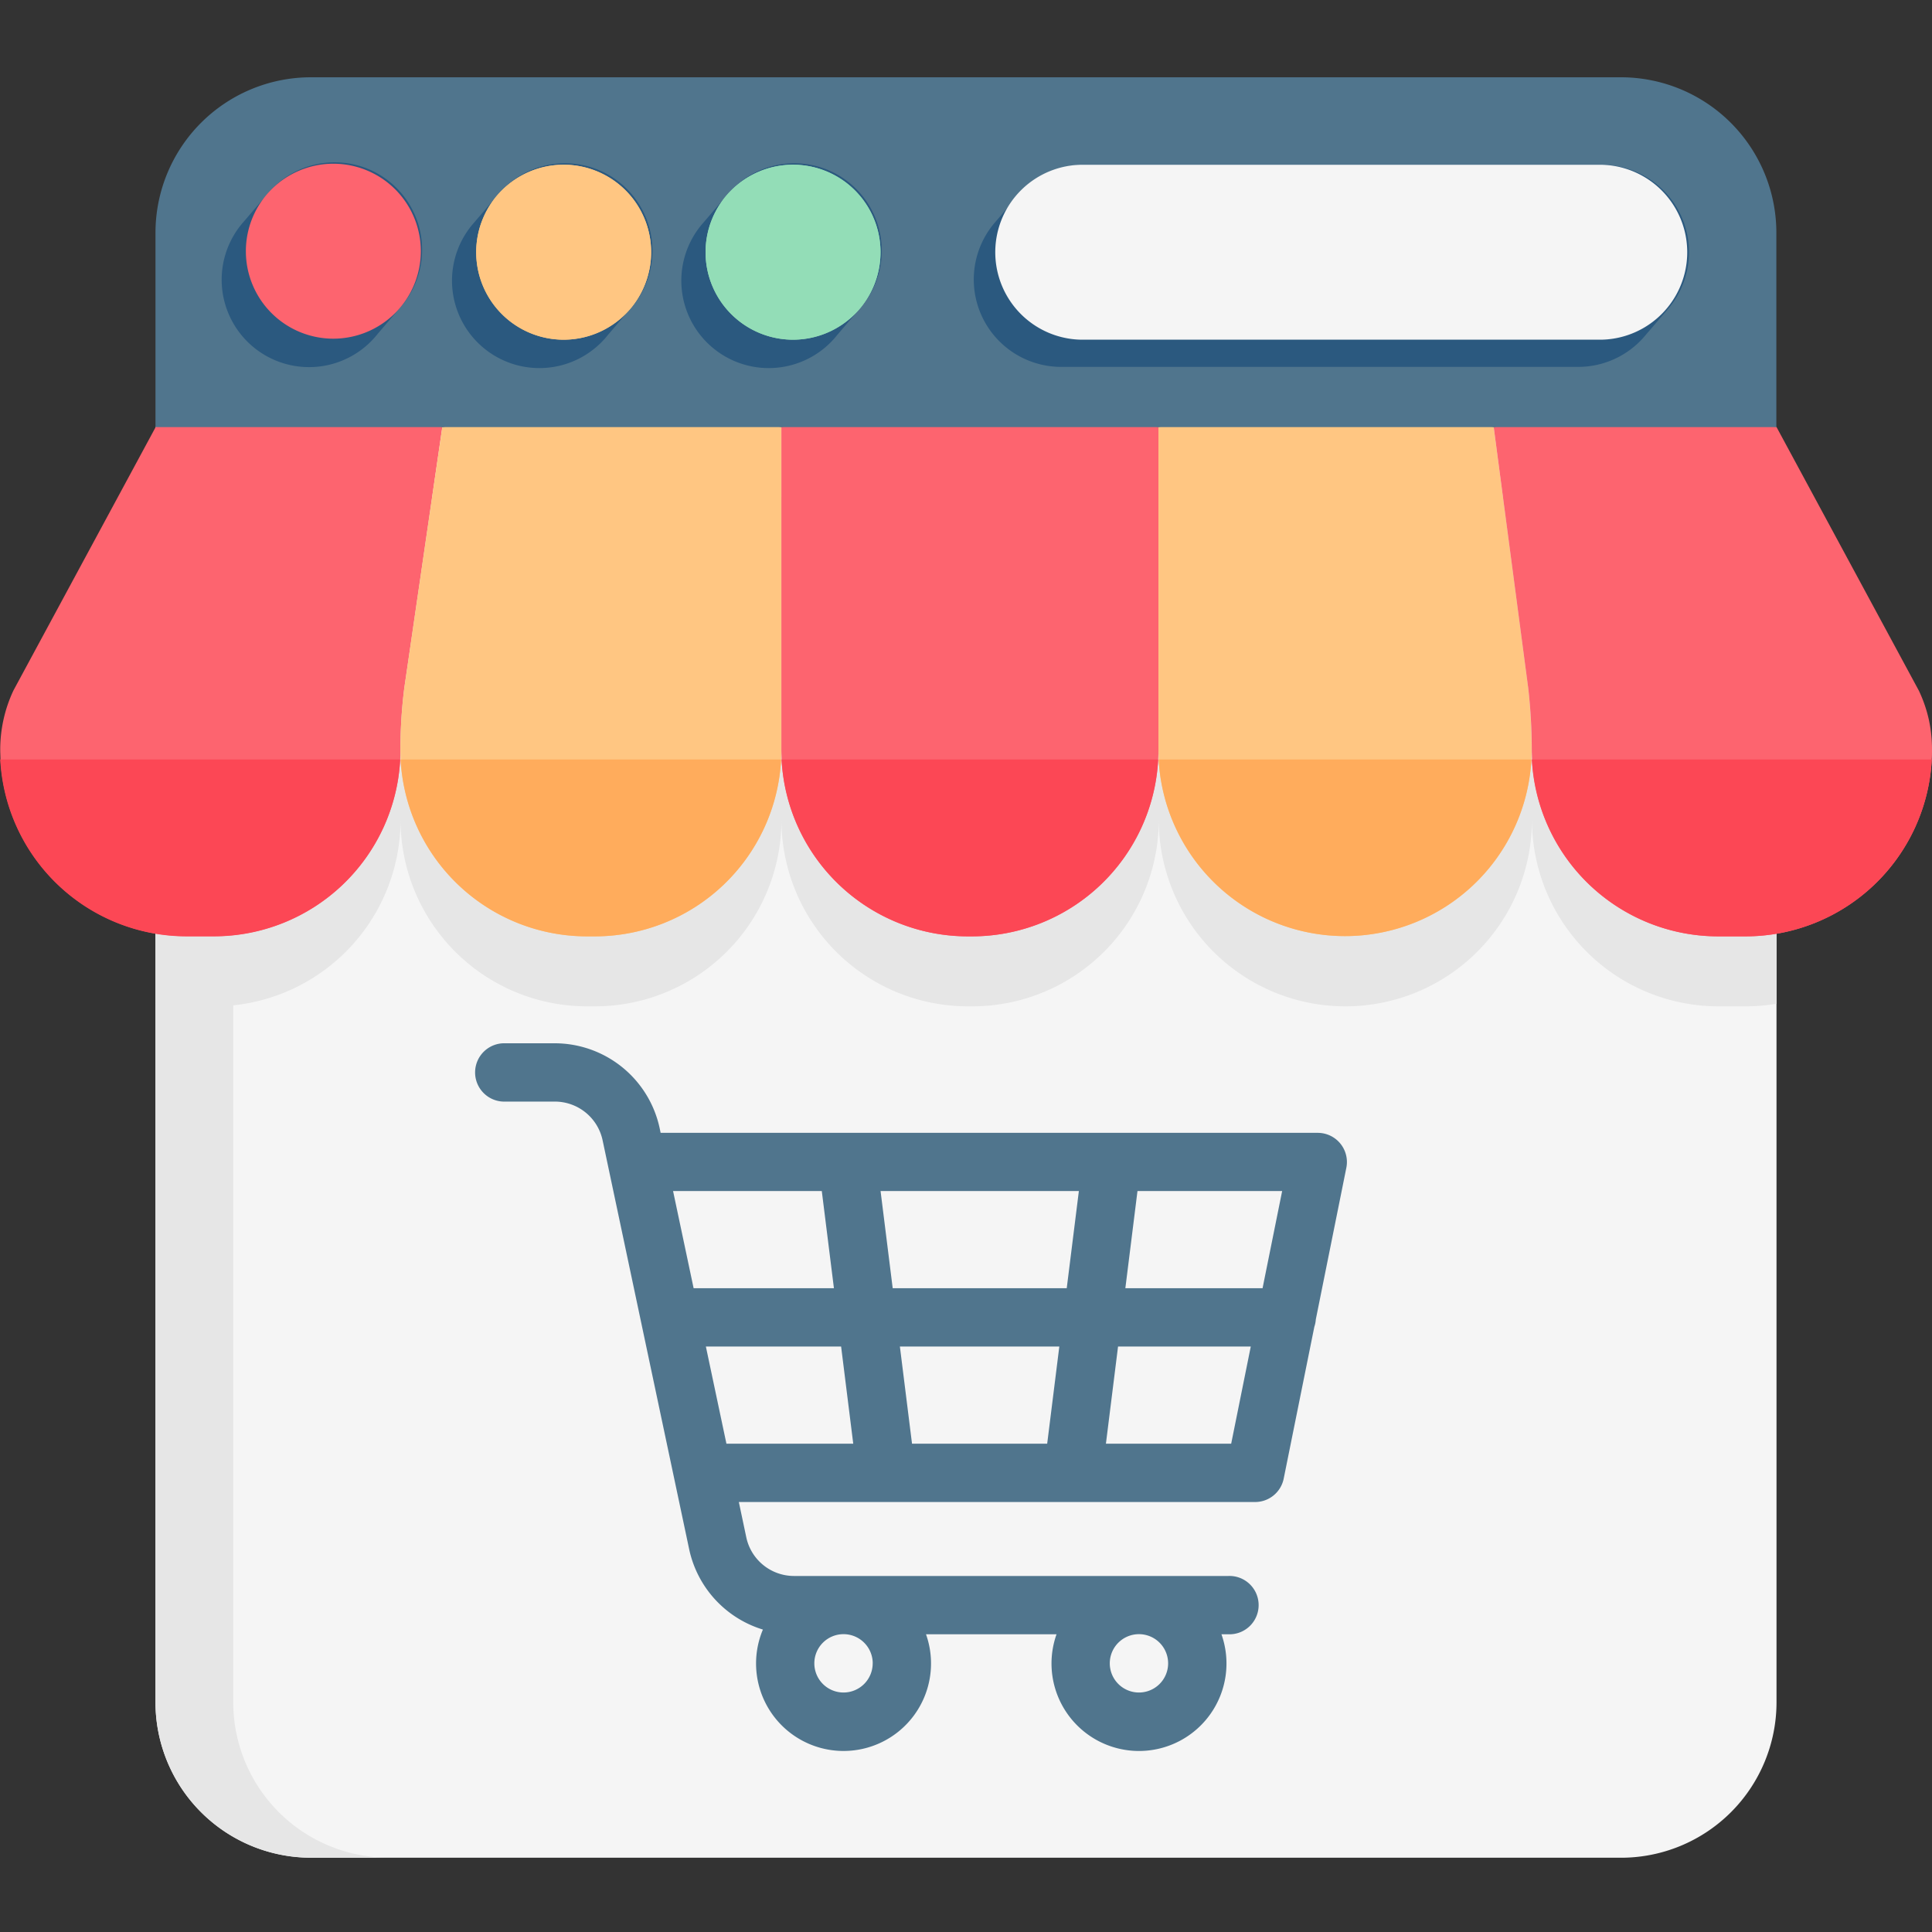 <?xml version="1.0" encoding="UTF-8"?>
<svg xmlns="http://www.w3.org/2000/svg" xmlns:xlink="http://www.w3.org/1999/xlink" width="50" height="50" viewBox="0 0 50 50">
  <rect x="0" y="0" width="50" height="50" fill="#333333" stroke="none"/>
  <defs>
    <clipPath id="clip-Built-in_ecommerce_features">
      <rect width="50" height="50"></rect>
    </clipPath>
  </defs>
  <g id="Built-in_ecommerce_features" data-name="Built-in ecommerce features" clip-path="url(#clip-Built-in_ecommerce_features)">
    <g id="online-shop" transform="translate(0 -17.5)">
      <path id="Path_524" data-name="Path 524" d="M81.952,109.5v33a4.024,4.024,0,0,1-4.024,4.024h-33.9A4.024,4.024,0,0,1,40,142.5v-33Z" transform="translate(-35.976 -80.946)" fill="#f5f5f5"></path>
      <path id="Path_525" data-name="Path 525" d="M46.036,146.522H44.024A4.024,4.024,0,0,1,40,142.5v-33h2.012v33A4.024,4.024,0,0,0,46.036,146.522Z" transform="translate(-35.976 -80.946)" fill="#e6e6e6"></path>
      <path id="Path_526" data-name="Path 526" d="M81.952,127.5v13.112a4.818,4.818,0,0,1-.8.067h-.7a4.829,4.829,0,0,1-4.829-4.829,4.829,4.829,0,1,1-9.658,0,4.829,4.829,0,0,1-4.829,4.829h-.1A4.829,4.829,0,0,1,56.2,135.85a4.829,4.829,0,0,1-4.829,4.829h-.2a4.829,4.829,0,0,1-4.829-4.829,4.829,4.829,0,0,1-4.829,4.829h-.7a4.818,4.818,0,0,1-.8-.067V127.5Z" transform="translate(-35.976 -97.135)" fill="#e6e6e6"></path>
      <path id="Path_527" data-name="Path 527" d="M11.447,100.506l-.983,6.746a12.759,12.759,0,0,0-.1,1.6c0,.085,0,.168-.006.252a4.829,4.829,0,0,1-4.823,4.577h-.7a4.83,4.83,0,0,1-4.823-4.577c0-.083-.006-.167-.006-.252a3.592,3.592,0,0,1,.343-1.533l3.681-6.817L7.407,99.5Z" transform="translate(0 -71.952)" fill="#fd646f"></path>
      <path id="Path_528" data-name="Path 528" d="M112.859,100.506v8.35c0,.085,0,.168-.006.252a4.829,4.829,0,0,1-4.823,4.577h-.2a4.83,4.83,0,0,1-4.823-4.577c0-.083-.006-.167-.006-.252a12.76,12.76,0,0,1,.1-1.6l.983-6.746,4.249-1.006Z" transform="translate(-92.638 -71.952)" fill="#ffc682"></path>
      <path id="Path_529" data-name="Path 529" d="M210.759,100.506v8.35c0,.085,0,.168-.006.252a4.829,4.829,0,0,1-4.823,4.577h-.1a4.829,4.829,0,0,1-4.823-4.577c0-.083-.006-.167-.006-.252v-8.35l4.98-1.006Z" transform="translate(-180.779 -71.952)" fill="#fd646f"></path>
      <path id="Path_530" data-name="Path 530" d="M307.658,108.856c0,.085,0,.168-.006.252a4.83,4.83,0,0,1-9.646,0c0-.083-.006-.167-.006-.252v-8.35l4.477-1.006,4.2,1.006.892,6.745A14.259,14.259,0,0,1,307.658,108.856Z" transform="translate(-268.02 -71.952)" fill="#ffc682"></path>
      <path id="Path_531" data-name="Path 531" d="M395.566,108.856c0,.085,0,.168-.006.252a4.829,4.829,0,0,1-4.823,4.577h-.7a4.83,4.83,0,0,1-4.823-4.577c0-.083-.006-.167-.006-.252a14.259,14.259,0,0,0-.092-1.6l-.892-6.745,3.652-1.006,3.67,1.006,3.681,6.817a3.548,3.548,0,0,1,.257.747A3.609,3.609,0,0,1,395.566,108.856Z" transform="translate(-345.566 -71.952)" fill="#fd646f"></path>
      <path id="Path_532" data-name="Path 532" d="M145.02,271.218a.755.755,0,0,0-.74-.9H127.273l-.025-.12A2.78,2.78,0,0,0,124.541,268h-1.287a.755.755,0,1,0,0,1.509h1.287a1.264,1.264,0,0,1,1.23,1l2.242,10.592a2.781,2.781,0,0,0,1.907,2.072,2.264,2.264,0,1,0,4.221.122h3.378a2.264,2.264,0,1,0,4.268,0h.18a.755.755,0,1,0,0-1.509H130.72a1.263,1.263,0,0,1-1.23-1l-.193-.914h13.361a.755.755,0,0,0,.74-.605l.793-3.93a.749.749,0,0,0,.038-.19Zm-12.259,12.829a.755.755,0,1,1-.755-.755A.755.755,0,0,1,132.762,284.046Zm7.646,0a.755.755,0,1,1-.755-.755A.755.755,0,0,1,140.407,284.046Zm2.444-9.708H139.3l.314-2.515h3.744Zm-9.072,4.024-.314-2.515h4.126l-.314,2.515Zm-.5-4.024-.314-2.515h5.132l-.314,2.515Zm-1.835-2.515.314,2.515h-3.631l-.532-2.515Zm-3,4.024h3.5l.314,2.515h-3.282Zm10.353,2.515.314-2.515h3.435l-.507,2.515Z" transform="translate(-110.176 -223.5)" fill="#50758d"></path>
      <path id="Path_533" data-name="Path 533" d="M.06,195H10.41a4.829,4.829,0,0,1-4.823,4.577h-.7A4.83,4.83,0,0,1,.06,195Z" transform="translate(-0.054 -157.844)" fill="#fc4755"></path>
      <path id="Path_534" data-name="Path 534" d="M103.06,195h9.847a4.829,4.829,0,0,1-4.823,4.577h-.2A4.83,4.83,0,0,1,103.06,195Z" transform="translate(-92.692 -157.844)" fill="#ffac5c"></path>
      <path id="Path_535" data-name="Path 535" d="M201.06,195h9.746a4.829,4.829,0,0,1-4.823,4.577h-.1A4.829,4.829,0,0,1,201.06,195Z" transform="translate(-180.833 -157.844)" fill="#fc4755"></path>
      <path id="Path_536" data-name="Path 536" d="M298.06,195h9.646a4.83,4.83,0,0,1-9.646,0Z" transform="translate(-268.074 -157.844)" fill="#ffac5c"></path>
      <path id="Path_537" data-name="Path 537" d="M404.41,195a4.829,4.829,0,0,1-4.823,4.577h-.7A4.83,4.83,0,0,1,394.06,195Z" transform="translate(-354.416 -157.844)" fill="#fc4755"></path>
      <path id="Path_538" data-name="Path 538" d="M40,28.554v-5.03A4.024,4.024,0,0,1,44.024,19.5h33.9a4.024,4.024,0,0,1,4.024,4.024v5.03Z" transform="translate(-35.976 0)" fill="#50758d"></path>
      <g id="Group_105" data-name="Group 105" transform="translate(5.76 21.738)">
        <path id="Path_539" data-name="Path 539" d="M61.838,45.482a2.262,2.262,0,1,0-3.469-2.9l-.575.671a2.262,2.262,0,1,0,3.47,2.9Z" transform="translate(-57.25 -41.75)" fill="#2b597f"></path>
        <path id="Path_540" data-name="Path 540" d="M121.088,45.732a2.262,2.262,0,1,0-3.469-2.9l-.575.671a2.262,2.262,0,1,0,3.47,2.9Z" transform="translate(-110.539 -41.975)" fill="#2b597f"></path>
        <path id="Path_541" data-name="Path 541" d="M180.088,45.732a2.262,2.262,0,1,0-3.469-2.9l-.575.671a2.262,2.262,0,1,0,3.47,2.9Z" transform="translate(-163.604 -41.975)" fill="#2b597f"></path>
      </g>
      <path id="Path_542" data-name="Path 542" d="M65.514,46.277a2.264,2.264,0,1,1,2.264-2.264A2.266,2.266,0,0,1,65.514,46.277Z" transform="translate(-56.887 -20.012)" fill="#fd646f"></path>
      <path id="Path_543" data-name="Path 543" d="M124.764,46.527a2.264,2.264,0,1,1,2.264-2.264A2.266,2.266,0,0,1,124.764,46.527Z" transform="translate(-110.176 -20.236)" fill="#ffc682"></path>
      <path id="Path_544" data-name="Path 544" d="M183.764,46.527a2.264,2.264,0,1,1,2.264-2.264A2.266,2.266,0,0,1,183.764,46.527Z" transform="translate(-163.24 -20.236)" fill="#93ddb7"></path>
      <path id="Path_545" data-name="Path 545" d="M268.468,45.732A2.262,2.262,0,0,0,266.747,42h-13.38a2.26,2.26,0,0,0-1.749.828l-.575.671a2.262,2.262,0,0,0,1.72,3.732h13.38a2.26,2.26,0,0,0,1.749-.829Z" transform="translate(-225.299 -20.236)" fill="#2b597f"></path>
      <path id="Path_546" data-name="Path 546" d="M272.144,46.527h-13.38a2.264,2.264,0,1,1,0-4.527h13.38a2.264,2.264,0,0,1,0,4.527Z" transform="translate(-230.695 -20.236)" fill="#f5f5f5"></path>
      <path id="Path_547" data-name="Path 547" d="M124.764,46.527a2.264,2.264,0,1,1,2.264-2.264A2.266,2.266,0,0,1,124.764,46.527Z" transform="translate(-110.176 -20.236)" fill="#ffc682"></path>
      <path id="Path_548" data-name="Path 548" d="M183.764,46.527a2.264,2.264,0,1,1,2.264-2.264A2.266,2.266,0,0,1,183.764,46.527Z" transform="translate(-163.24 -20.236)" fill="#93ddb7"></path>
    </g>
  </g>
</svg>
